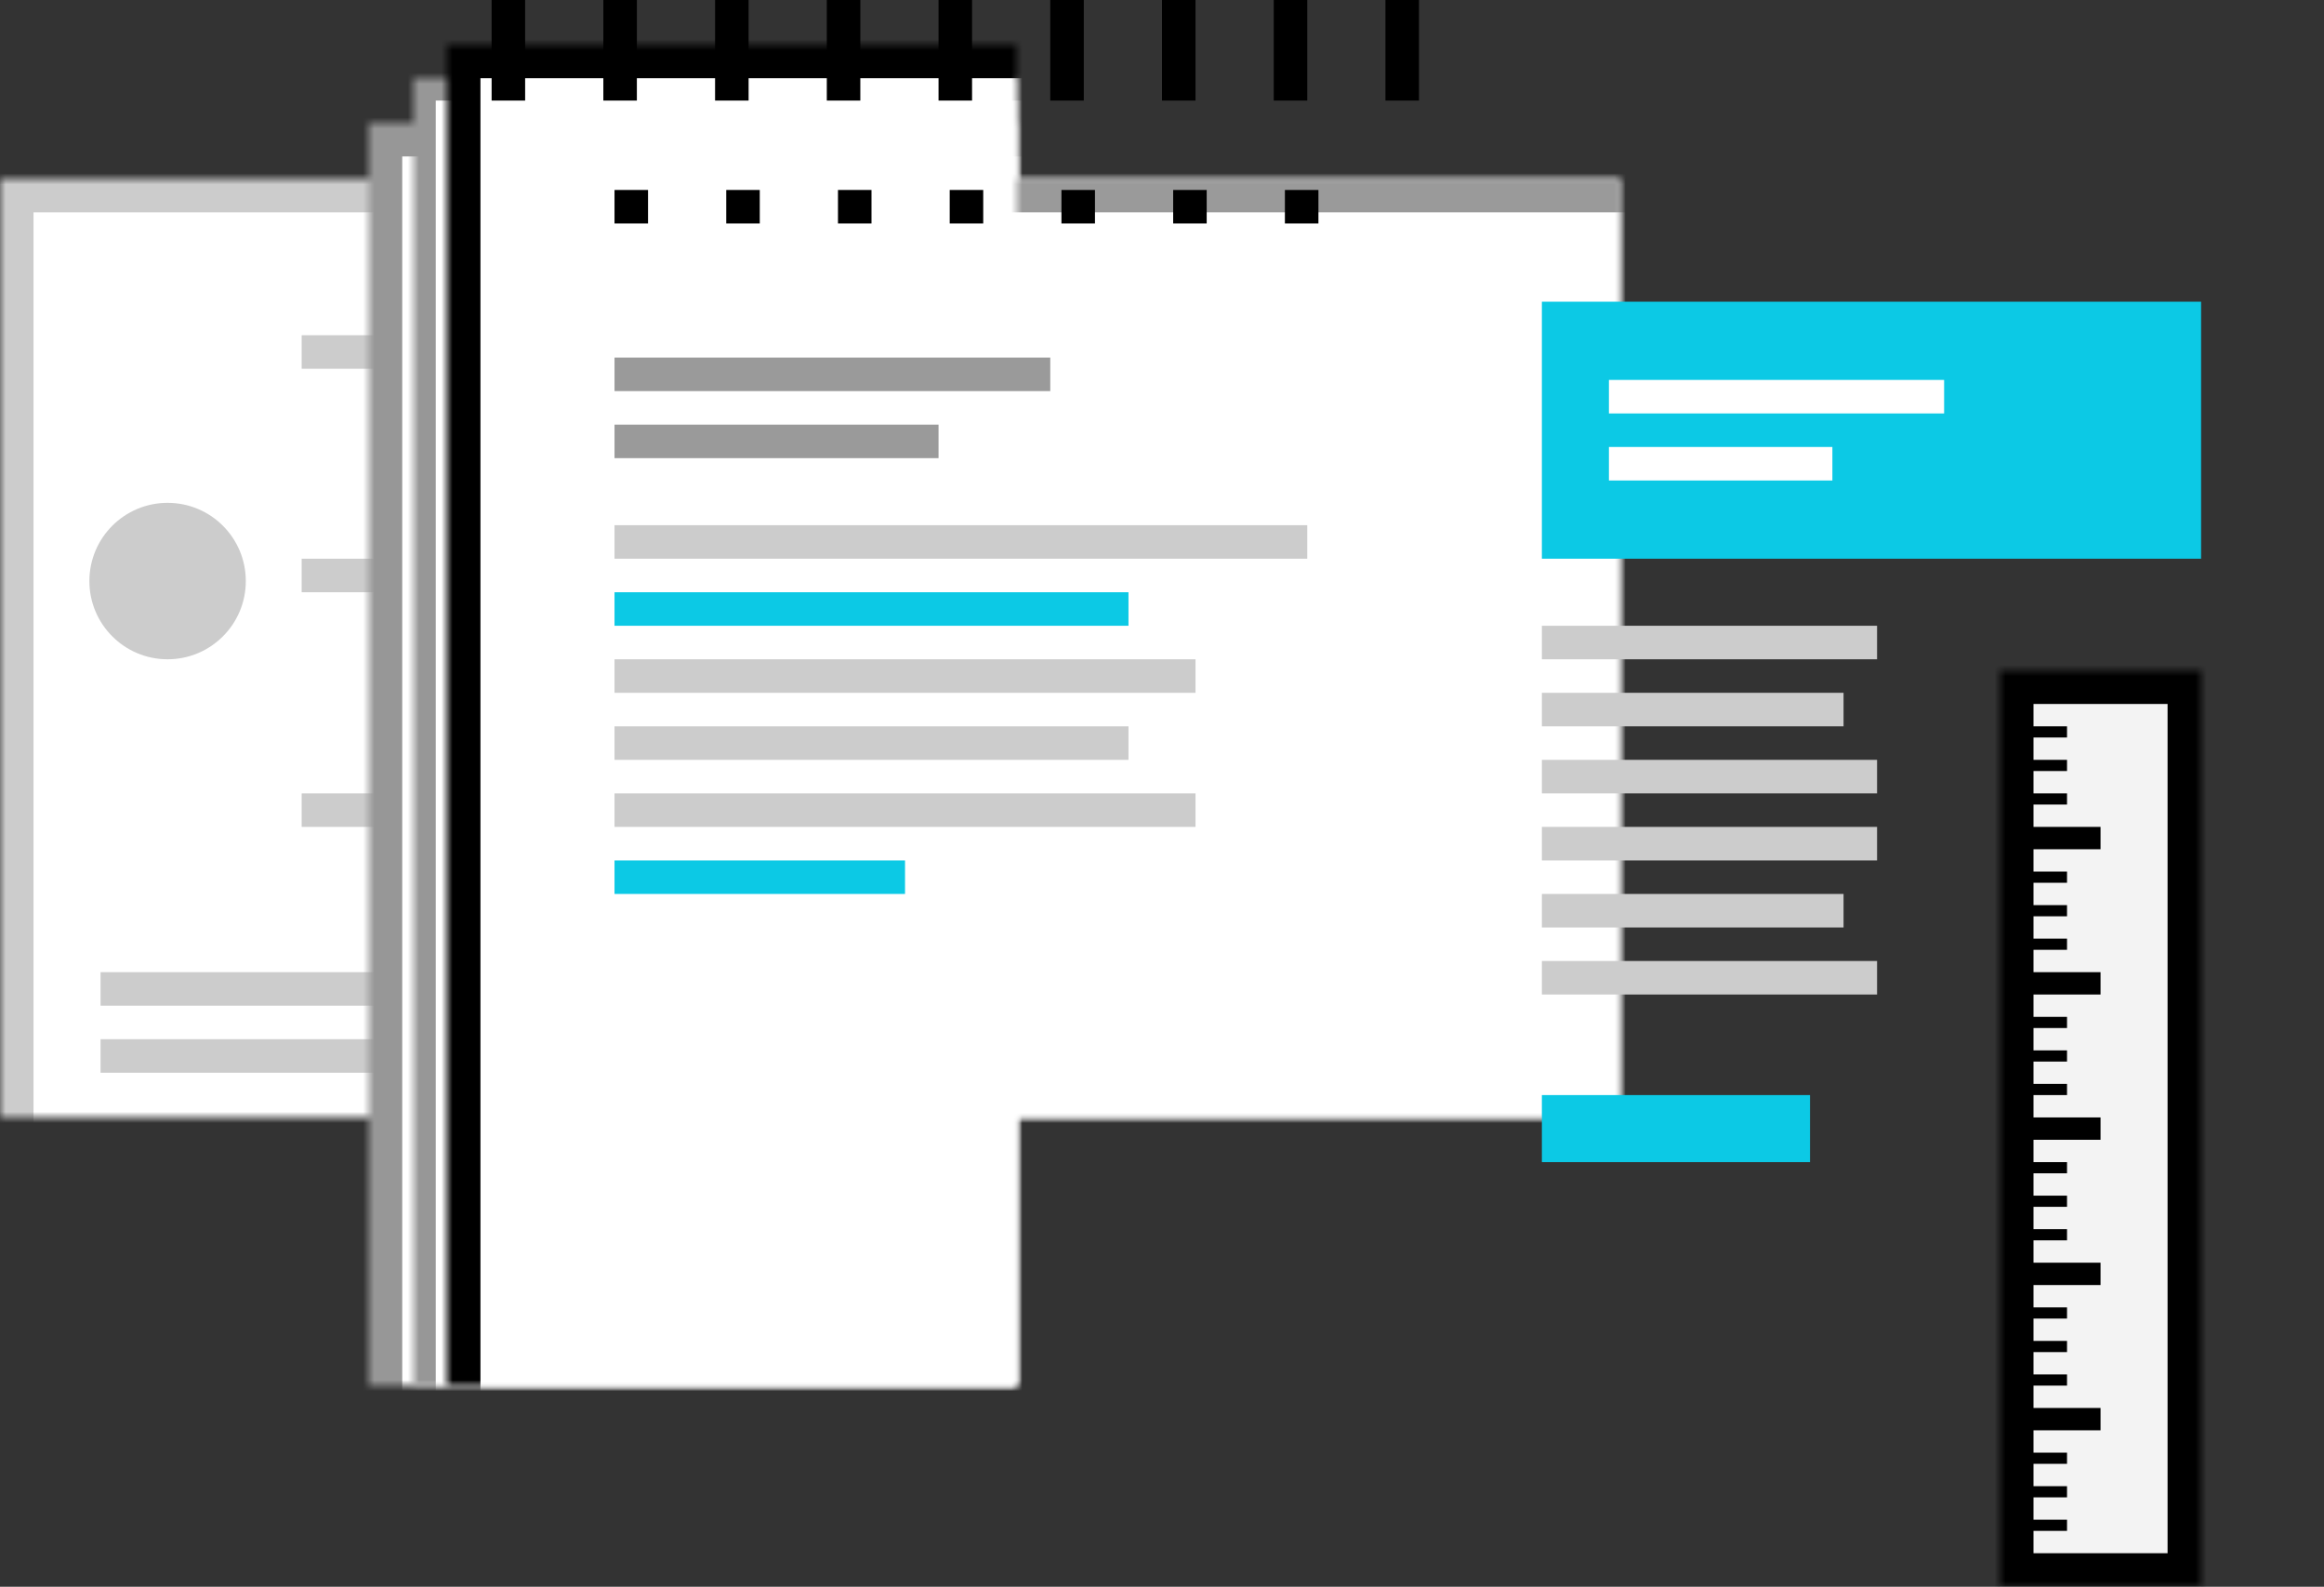 <?xml version="1.0" encoding="UTF-8"?>
<svg width="208px" height="142px" viewBox="0 0 208 142" version="1.1" xmlns="http://www.w3.org/2000/svg" xmlns:xlink="http://www.w3.org/1999/xlink">
    <rect x="0" y="0" width="208" height="142" fill="#333333" stroke="none"/>
    <!-- Generator: Sketch 40.3 (33839) - http://www.bohemiancoding.com/sketch -->
    <title>Artboard</title>
    <desc>Created with Sketch.</desc>
    <defs>
        <rect id="path-1" x="0" y="16" width="145" height="100"></rect>
        <mask id="mask-2" maskContentUnits="userSpaceOnUse" maskUnits="objectBoundingBox" x="0" y="0" width="145" height="100" fill="white">
            <use xlink:href="#path-1"></use>
        </mask>
        <rect id="path-3" x="33" y="11" width="91" height="124"></rect>
        <mask id="mask-4" maskContentUnits="userSpaceOnUse" maskUnits="objectBoundingBox" x="0" y="0" width="91" height="124" fill="white">
            <use xlink:href="#path-3"></use>
        </mask>
        <rect id="path-5" x="37" y="7" width="91" height="124"></rect>
        <mask id="mask-6" maskContentUnits="userSpaceOnUse" maskUnits="objectBoundingBox" x="0" y="0" width="91" height="124" fill="white">
            <use xlink:href="#path-5"></use>
        </mask>
        <rect id="path-7" x="63" y="16" width="145" height="100"></rect>
        <mask id="mask-8" maskContentUnits="userSpaceOnUse" maskUnits="objectBoundingBox" x="0" y="0" width="145" height="100" fill="white">
            <use xlink:href="#path-7"></use>
        </mask>
        <rect id="path-9" x="40" y="4" width="91" height="124"></rect>
        <mask id="mask-10" maskContentUnits="userSpaceOnUse" maskUnits="objectBoundingBox" x="0" y="0" width="91" height="124" fill="white">
            <use xlink:href="#path-9"></use>
        </mask>
        <rect id="path-11" x="0" y="0" width="18" height="82"></rect>
        <mask id="mask-12" maskContentUnits="userSpaceOnUse" maskUnits="objectBoundingBox" x="0" y="0" width="18" height="82" fill="white">
            <use xlink:href="#path-11"></use>
        </mask>
        <circle id="path-13" cx="15" cy="32" r="7"></circle>
        <mask id="mask-14" maskContentUnits="userSpaceOnUse" maskUnits="objectBoundingBox" x="0" y="0" width="14" height="14" fill="white">
            <use xlink:href="#path-13"></use>
        </mask>
        <circle id="path-15" cx="15" cy="72" r="7"></circle>
        <mask id="mask-16" maskContentUnits="userSpaceOnUse" maskUnits="objectBoundingBox" x="0" y="0" width="14" height="14" fill="white">
            <use xlink:href="#path-15"></use>
        </mask>
    </defs>
    <g id="Page-1" stroke="none" stroke-width="1" fill="none" fill-rule="evenodd">
        <g id="Artboard">
            <g id="illustration">
                <use id="Rectangle" stroke="#CCCCCC" mask="url(#mask-2)" stroke-width="6" fill="#FFFFFF" xlink:href="#path-1"></use>
                <rect id="Rectangle-26-Copy" fill="#CCCCCC" x="9" y="87" width="30" height="3"></rect>
                <rect id="Rectangle-26-Copy-4" fill="#CCCCCC" x="27" y="71" width="30" height="3"></rect>
                <rect id="Rectangle-26-Copy-4" fill="#CCCCCC" x="27" y="50" width="30" height="3"></rect>
                <rect id="Rectangle-26-Copy-4" fill="#CCCCCC" x="27" y="30" width="30" height="3"></rect>
                <rect id="Rectangle-26-Copy-2" fill="#CCCCCC" x="9" y="93" width="27" height="3"></rect>
                <use id="Rectangle" stroke="#979797" mask="url(#mask-4)" stroke-width="6" fill="#FFFFFF" xlink:href="#path-3"></use>
                <use id="Rectangle" stroke="#979797" mask="url(#mask-6)" stroke-width="4" fill="#FFFFFF" xlink:href="#path-5"></use>
                <use id="Rectangle" stroke="#9A9A9A" mask="url(#mask-8)" stroke-width="6" fill="#FFFFFF" xlink:href="#path-7"></use>
                <use id="Rectangle" stroke="#000000" mask="url(#mask-10)" stroke-width="6" fill="#FFFFFF" xlink:href="#path-9"></use>
                <rect id="Rectangle-26" fill="#9A9A9A" x="55" y="32" width="39" height="3"></rect>
                <rect id="Rectangle-26" fill="#9A9A9A" x="55" y="38" width="29" height="3"></rect>
                <rect id="Rectangle-26" fill="#CCCCCC" x="55" y="47" width="62" height="3"></rect>
                <rect id="Rectangle-26" fill="#0CC9E5" x="55" y="53" width="46" height="3"></rect>
                <rect id="Rectangle-26" fill="#CCCCCC" x="55" y="59" width="52" height="3"></rect>
                <rect id="Rectangle-26-Copy" fill="#CCCCCC" x="138" y="56" width="30" height="3"></rect>
                <rect id="Rectangle-26" fill="#CCCCCC" x="55" y="65" width="46" height="3"></rect>
                <rect id="Rectangle-26-Copy-2" fill="#CCCCCC" x="138" y="62" width="27" height="3"></rect>
                <rect id="Rectangle-26" fill="#CCCCCC" x="55" y="71" width="52" height="3"></rect>
                <rect id="Rectangle-26-Copy-3" fill="#CCCCCC" x="138" y="68" width="30" height="3"></rect>
                <rect id="Rectangle-26-Copy" fill="#CCCCCC" x="138" y="74" width="30" height="3"></rect>
                <rect id="Rectangle-26-Copy-2" fill="#CCCCCC" x="138" y="80" width="27" height="3"></rect>
                <rect id="Rectangle-26-Copy-3" fill="#CCCCCC" x="138" y="86" width="30" height="3"></rect>
                <rect id="Rectangle-26" fill="#0CC9E5" x="55" y="77" width="26" height="3"></rect>
                <rect id="Rectangle-31" fill="#0CC9E5" x="138" y="27" width="59" height="23"></rect>
                <rect id="Rectangle-32" fill="#0CC9E5" x="138" y="98" width="24" height="6"></rect>
                <rect id="Rectangle-26-Copy" fill="#FFFFFF" x="144" y="34" width="30" height="3"></rect>
                <rect id="Rectangle-26-Copy" fill="#FFFFFF" x="144" y="40" width="20" height="3"></rect>
                <g id="Group" transform="translate(179, 60)">
                    <use id="Rectangle-33" stroke="#000000" mask="url(#mask-12)" stroke-width="6" fill="#F3F3F3" xlink:href="#path-11"></use>
                    <rect id="Rectangle-34" fill="#000000" x="2" y="14" width="7" height="2"></rect>
                    <rect id="Rectangle-34" fill="#000000" x="2" y="11" width="4" height="1"></rect>
                    <rect id="Rectangle-34" fill="#000000" x="2" y="8" width="4" height="1"></rect>
                    <rect id="Rectangle-34" fill="#000000" x="2" y="5" width="4" height="1"></rect>
                    <rect id="Rectangle-34" fill="#000000" x="2" y="24" width="4" height="1"></rect>
                    <rect id="Rectangle-34" fill="#000000" x="2" y="21" width="4" height="1"></rect>
                    <rect id="Rectangle-34" fill="#000000" x="2" y="18" width="4" height="1"></rect>
                    <rect id="Rectangle-34" fill="#000000" x="2" y="27" width="7" height="2"></rect>
                    <rect id="Rectangle-34" fill="#000000" x="2" y="37" width="4" height="1"></rect>
                    <rect id="Rectangle-34" fill="#000000" x="2" y="34" width="4" height="1"></rect>
                    <rect id="Rectangle-34" fill="#000000" x="2" y="31" width="4" height="1"></rect>
                    <rect id="Rectangle-34" fill="#000000" x="2" y="40" width="7" height="2"></rect>
                    <rect id="Rectangle-34" fill="#000000" x="2" y="50" width="4" height="1"></rect>
                    <rect id="Rectangle-34" fill="#000000" x="2" y="47" width="4" height="1"></rect>
                    <rect id="Rectangle-34" fill="#000000" x="2" y="44" width="4" height="1"></rect>
                    <rect id="Rectangle-34" fill="#000000" x="2" y="53" width="7" height="2"></rect>
                    <rect id="Rectangle-34" fill="#000000" x="2" y="63" width="4" height="1"></rect>
                    <rect id="Rectangle-34" fill="#000000" x="2" y="60" width="4" height="1"></rect>
                    <rect id="Rectangle-34" fill="#000000" x="2" y="57" width="4" height="1"></rect>
                    <rect id="Rectangle-34" fill="#000000" x="2" y="66" width="7" height="2"></rect>
                    <rect id="Rectangle-34" fill="#000000" x="2" y="76" width="4" height="1"></rect>
                    <rect id="Rectangle-34" fill="#000000" x="2" y="73" width="4" height="1"></rect>
                    <rect id="Rectangle-34" fill="#000000" x="2" y="70" width="4" height="1"></rect>
                </g>
                <rect id="Rectangle-35" fill="#000000" x="55" y="17" width="3" height="3"></rect>
                <rect id="Rectangle-35" fill="#000000" x="65" y="17" width="3" height="3"></rect>
                <rect id="Rectangle-35" fill="#000000" x="75" y="17" width="3" height="3"></rect>
                <rect id="Rectangle-35" fill="#000000" x="85" y="17" width="3" height="3"></rect>
                <rect id="Rectangle-35" fill="#000000" x="95" y="17" width="3" height="3"></rect>
                <rect id="Rectangle-35" fill="#000000" x="105" y="17" width="3" height="3"></rect>
                <rect id="Rectangle-35" fill="#000000" x="115" y="17" width="3" height="3"></rect>
                <rect id="Rectangle-35" fill="#000000" x="44" y="0" width="3" height="9"></rect>
                <rect id="Rectangle-35" fill="#000000" x="54" y="0" width="3" height="9"></rect>
                <rect id="Rectangle-35" fill="#000000" x="64" y="0" width="3" height="9"></rect>
                <rect id="Rectangle-35" fill="#000000" x="74" y="0" width="3" height="9"></rect>
                <rect id="Rectangle-35" fill="#000000" x="84" y="0" width="3" height="9"></rect>
                <rect id="Rectangle-35" fill="#000000" x="94" y="0" width="3" height="9"></rect>
                <rect id="Rectangle-35" fill="#000000" x="104" y="0" width="3" height="9"></rect>
                <rect id="Rectangle-35" fill="#000000" x="114" y="0" width="3" height="9"></rect>
                <rect id="Rectangle-35" fill="#000000" x="124" y="0" width="3" height="9"></rect>
                <use id="Oval-10" stroke="#CCCCCC" mask="url(#mask-14)" stroke-width="4" xlink:href="#path-13"></use>
                <circle id="Oval-10" fill="#CCCCCC" cx="15" cy="52" r="7"></circle>
                <use id="Oval-10" stroke="#CCCCCC" mask="url(#mask-16)" stroke-width="4" xlink:href="#path-15"></use>
            </g>
        </g>
    </g>
</svg>